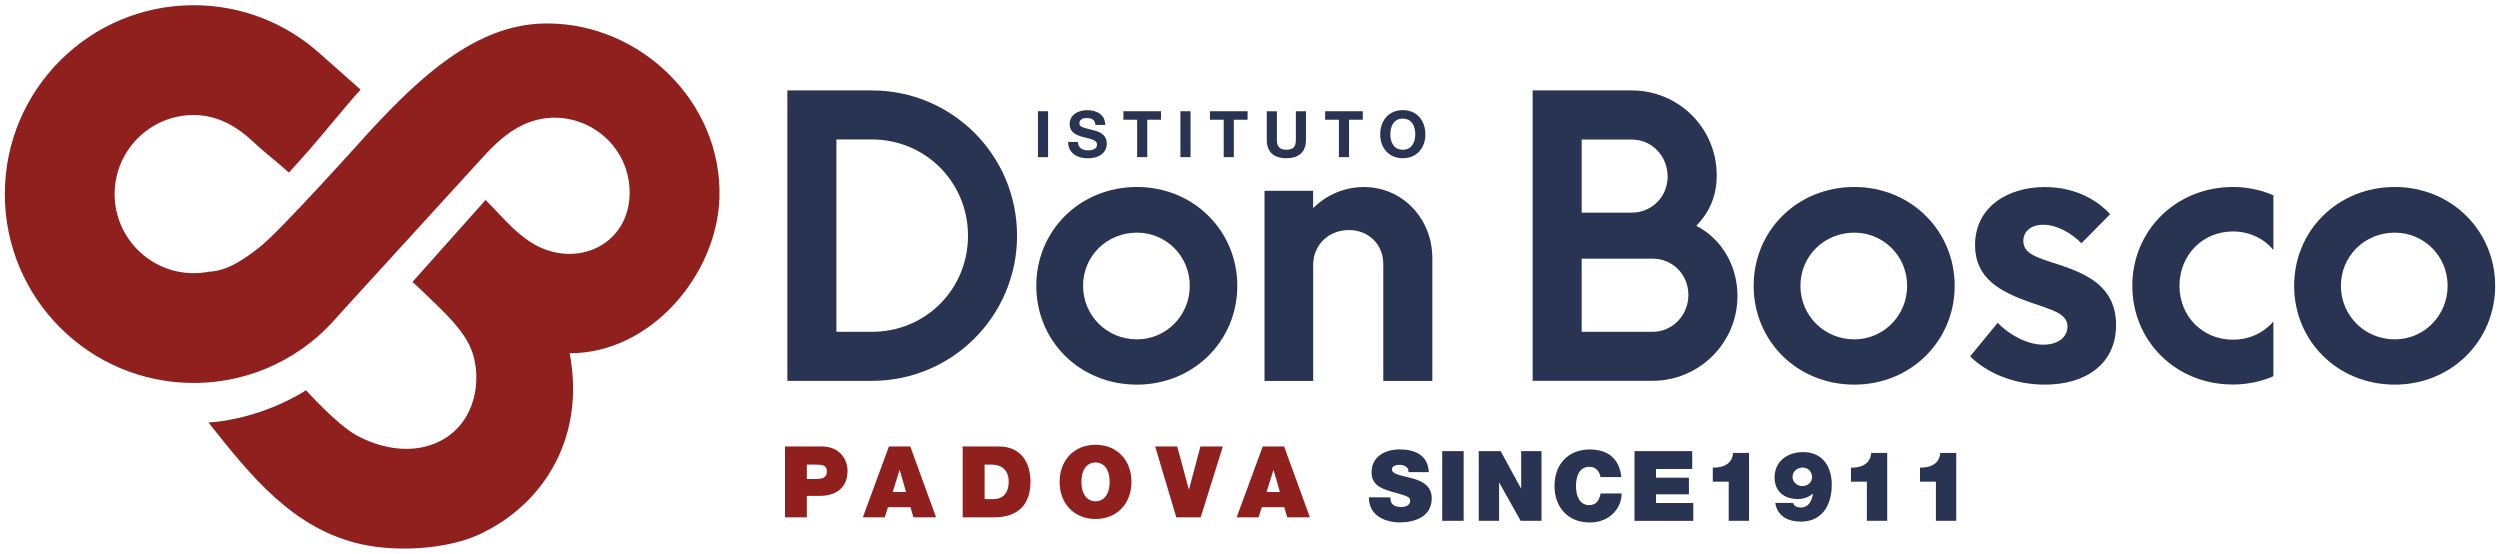 <?xml version="1.0" encoding="UTF-8"?>
<!-- Generator: Adobe Illustrator 23.0.1, SVG Export Plug-In . SVG Version: 6.00 Build 0)  -->
<svg width="465" height="103" version="1.1" viewBox="0 0 465 103" xml:space="preserve" xmlns="http://www.w3.org/2000/svg" xmlns:cc="http://creativecommons.org/ns#" xmlns:dc="http://purl.org/dc/elements/1.1/" xmlns:rdf="http://www.w3.org/1999/02/22-rdf-syntax-ns#">
<style type="text/css">
	.st0{fill:#293352;}
	.st1{fill:#8F201E;}
</style>
<g transform="translate(-132.35 -313.27)">
	
		
			<g fill="#293352">
				<path class="st0" d="m278.8 330.09h15.71c14.94 0 27.01 12.07 27.01 27.01s-12.07 27.01-27.01 27.01h-15.71zm15.71 44.9c10.03 0 17.89-7.93 17.89-17.89 0-9.89-7.86-17.89-17.89-17.89h-6.59v35.78z"/>
				<path class="st0" d="m325.1 366.43c0-10.24 8.07-18.38 18.73-18.38 10.52 0 18.66 8.14 18.66 18.38s-8.14 18.38-18.66 18.38c-10.67 0-18.73-8.13-18.73-18.38zm28.55 0c0-5.54-4.42-9.89-9.82-9.89-5.61 0-10.03 4.35-10.03 9.89s4.42 9.96 10.03 9.96c5.4 0.01 9.82-4.41 9.82-9.96z"/>
				<path class="st0" d="m367.54 348.76h9.05v3.23c2.53-2.53 5.89-3.93 9.47-3.93 7.09 0 12.7 5.82 12.7 13.19v22.87h-9.12v-21.75c0-3.72-2.81-6.31-6.38-6.31-3.79 0-6.59 2.74-6.66 6.31v21.75h-9.05v-35.36z"/>
				<path class="st0" d="m417.42 330.09h18.45c8.7 0 15.79 7.01 15.79 15.78 0 3.44-1.05 6.52-3.79 9.4 4.98 2.6 7.65 7.72 7.65 13.05 0 8.77-7.16 15.78-15.79 15.78h-22.31zm18.45 22.73c3.65 0 6.66-2.88 6.66-6.73 0-3.79-2.95-6.87-6.66-6.87h-9.33v13.61h9.33zm3.86 22.17c3.65 0 6.66-3.02 6.66-6.88 0-3.79-2.95-6.73-6.66-6.73h-13.19v13.61z"/>
				<path class="st0" d="m458.53 366.43c0-10.24 8.07-18.38 18.73-18.38 10.52 0 18.66 8.14 18.66 18.38s-8.14 18.38-18.66 18.38c-10.66 0-18.73-8.13-18.73-18.38zm28.55 0c0-5.54-4.42-9.89-9.82-9.89-5.61 0-10.03 4.35-10.03 9.89s4.42 9.96 10.03 9.96c5.4 0.01 9.82-4.41 9.82-9.96z"/>
				<path class="st0" d="m498.8 379.55 5.12-6.24c2.46 2.53 5.75 4.07 8.49 4.07 2.81 0 4.49-1.47 4.49-3.37 0-2.46-2.88-3.09-7.09-4.56-5.47-1.96-10.1-4.42-10.1-10.59 0-7.16 6.17-10.8 12.98-10.8 5.12 0 9.4 2.03 12.14 5.05l-5.33 5.4c-2.03-2.03-4.7-3.44-7.09-3.44-2.24 0-3.72 1.19-3.72 3.02 0 2.39 2.53 3.09 6.66 4.42 5.26 1.75 10.59 4.14 10.59 11.22 0 7.16-5.54 11.08-13.26 11.08-6.1 0-11.08-2.45-13.88-5.26z"/>
				<path class="st0" d="m528.96 366.43c0-10.24 8.07-18.38 18.73-18.38 2.67 0 5.26 0.56 7.51 1.54v10.17c-1.75-2.1-4.42-3.44-7.51-3.44-5.75 0-9.96 4.49-9.96 10.1s4.21 10.03 9.96 10.03c3.09 0 5.75-1.33 7.51-3.37v10.17c-2.24 0.98-4.84 1.54-7.51 1.54-10.66 0.02-18.73-8.11-18.73-18.36z"/>
				<path class="st0" d="m559.06 366.43c0-10.24 8.07-18.38 18.73-18.38 10.52 0 18.66 8.14 18.66 18.38s-8.14 18.38-18.66 18.38c-10.66 0-18.73-8.13-18.73-18.38zm28.55 0c0-5.54-4.42-9.89-9.82-9.89-5.61 0-10.03 4.35-10.03 9.89s4.42 9.96 10.03 9.96c5.4 0.01 9.82-4.41 9.82-9.96z"/>
			</g>
		
	
	
		<g fill="#293352">
			<path class="st0" d="m325.41 333.96h1.88v8.54h-1.88z"/>
			<path class="st0" d="m332.85 339.66c0 1.14 0.89 1.58 1.89 1.58 0.66 0 1.66-0.19 1.66-1.06 0-0.92-1.28-1.08-2.54-1.41-1.27-0.34-2.55-0.83-2.55-2.43 0-1.75 1.65-2.58 3.19-2.58 1.78 0 3.42 0.78 3.42 2.75h-1.82c-0.06-1.03-0.79-1.29-1.69-1.29-0.6 0-1.29 0.25-1.29 0.97 0 0.66 0.41 0.74 2.55 1.29 0.62 0.16 2.54 0.55 2.54 2.49 0 1.57-1.23 2.74-3.55 2.74-1.89 0-3.66-0.93-3.64-3.04h1.83z"/>
			<path class="st0" d="m343.86 335.54h-2.56v-1.58h7v1.58h-2.56v6.96h-1.88z"/>
			<path class="st0" d="m351.91 333.96h1.88v8.54h-1.88z"/>
			<path class="st0" d="m359.96 335.54h-2.56v-1.58h7v1.58h-2.56v6.96h-1.88z"/>
			<path class="st0" d="m375.26 339.27c0 2.31-1.36 3.43-3.65 3.43-2.3 0-3.64-1.11-3.64-3.43v-5.31h1.88v5.31c0 0.93 0.24 1.85 1.76 1.85 1.34 0 1.77-0.59 1.77-1.85v-5.31h1.88z"/>
			<path class="st0" d="m381.39 335.54h-2.56v-1.58h7v1.58h-2.56v6.96h-1.88z"/>
			<path class="st0" d="m393.27 333.75c2.64 0 4.2 1.97 4.2 4.51 0 2.46-1.56 4.44-4.2 4.44s-4.2-1.97-4.2-4.44c0-2.53 1.56-4.51 4.2-4.51zm0 7.37c1.69 0 2.32-1.44 2.32-2.86 0-1.5-0.63-2.93-2.32-2.93s-2.32 1.44-2.32 2.93c0 1.43 0.63 2.86 2.32 2.86z"/>
		</g>
	
	
		<g fill="#8f201e">
			<path class="st1" d="m278.36 396.31h6.79c3.58 0 4.84 2.62 4.84 4.5 0 3.19-2.14 4.69-5.17 4.69h-2.4v3.99h-4.06zm4.06 6.05h1.57c1.05 0 2.16-0.07 2.16-1.4 0-1.2-0.92-1.27-1.92-1.27h-1.81z"/>
			<path class="st1" d="m297.69 396.31h3.97l4.8 13.18h-4.21l-0.55-1.88h-4.19l-0.59 1.88h-4.08zm3.19 8.47-1.18-4.06h-0.04l-1.27 4.06z"/>
			<path class="st1" d="m311.42 396.31h6.66c4.39 0 5.94 3.25 5.94 6.57 0 4.04-2.14 6.61-6.74 6.61h-5.87v-13.18zm4.06 9.8h1.59c2.53 0 2.9-2.05 2.9-3.28 0-0.83-0.26-3.14-3.19-3.14h-1.29v6.42z"/>
			<path class="st1" d="m336.12 396c4 0 6.68 2.88 6.68 6.9s-2.68 6.9-6.68 6.9-6.68-2.88-6.68-6.9 2.68-6.9 6.68-6.9zm0 10.52c1.03 0 2.62-0.68 2.62-3.62 0-2.93-1.59-3.62-2.62-3.62s-2.62 0.68-2.62 3.62c0 2.93 1.59 3.62 2.62 3.62z"/>
			<path class="st1" d="m355.68 409.49h-4.54l-3.93-13.18h4.1l2.16 7.99h0.04l2.12-7.99h4.17z"/>
			<path class="st1" d="m367.22 396.31h3.97l4.8 13.18h-4.21l-0.55-1.88h-4.19l-0.59 1.88h-4.08zm3.2 8.47-1.18-4.06h-0.04l-1.27 4.06z"/>
		</g>
	
	
		<g fill="#293352">
			<path class="st0" d="m390.95 405.78c0 0.33 0.05 0.62 0.14 0.85 0.29 0.78 1.16 0.94 1.91 0.94 0.65 0 1.65-0.22 1.65-1.18 0-0.67-0.56-0.85-2.8-1.49-2.05-0.58-4.39-1.14-4.39-3.76 0-2.99 2.56-4.28 5.23-4.28 2.81 0 5.3 1.07 5.41 4.23h-3.78c0.07-0.49-0.15-0.82-0.47-1.03-0.33-0.24-0.78-0.33-1.18-0.33-0.54 0-1.43 0.14-1.43 0.87 0.07 0.93 1.92 1.13 3.76 1.63 1.83 0.51 3.65 1.36 3.65 3.74 0 3.38-3.1 4.47-5.99 4.47-1.47 0-5.66-0.53-5.7-4.66z"/>
			<path class="st0" d="m400.6 397.18h3.99v12.96h-3.99z"/>
			<path class="st0" d="m407.39 397.18h4.08l3.78 6.93h0.04v-6.93h3.78v12.96h-3.88l-3.97-7.08h-0.04v7.08h-3.78v-12.96z"/>
			<path class="st0" d="m430.04 402.01c-0.07-0.47-0.44-1.91-2.09-1.91-1.87 0-2.47 1.81-2.47 3.56s0.6 3.56 2.47 3.56c1.34 0 1.87-0.94 2.11-2.16h3.92c0 2.61-2.12 5.39-5.92 5.39-4.19 0-6.57-2.96-6.57-6.79 0-4.08 2.58-6.79 6.57-6.79 3.56 0.02 5.52 1.89 5.86 5.14z"/>
			<path class="st0" d="m436.37 397.18h10.73v3.32h-6.73v1.62h6.12v3.09h-6.12v1.62h6.93v3.32h-10.93z"/>
			<path class="st0" d="m453.89 402.86h-2.96v-2.61c1.83 0.04 3.65-0.65 3.76-2.74h2.98v12.63h-3.78z"/>
			<path class="st0" d="m465.87 406.82c0.07 0.27 0.29 0.53 0.56 0.67 0.29 0.15 0.62 0.18 0.87 0.18 1.63 0 2.07-1.51 2.27-2.54l-0.04-0.04c-0.8 0.69-1.76 1-2.83 1-2.47 0-4.28-1.42-4.28-4.01 0-3.07 2.45-4.72 5.32-4.72 3.7 0 5.32 2.83 5.32 6.01 0 4.01-1.89 6.92-5.75 6.92-2.34 0-4.36-0.98-4.76-3.47zm-0.11-4.85c0 0.98 0.87 1.71 1.82 1.71 0.98 0 1.81-0.67 1.81-1.69 0-1-0.78-1.76-1.78-1.76-0.96 0-1.85 0.74-1.85 1.74z"/>
			<path class="st0" d="m479.59 402.86h-2.96v-2.61c1.83 0.04 3.65-0.65 3.76-2.74h2.98v12.63h-3.78z"/>
			<path class="st0" d="m492.43 402.86h-2.96v-2.61c1.83 0.04 3.65-0.65 3.76-2.74h2.98v12.63h-3.78z"/>
		</g>
	
	
		
			
				<path class="st1" d="m234.11 317.63c-0.22 0-0.43 0-0.65 0.01-12.82 0.27-23.26 10.3-32.05 19.74-0.71 0.76-16.83 18.81-20.84 21.92-2.64 2.05-5.87 4.38-9.34 4.5-0.92 0.18-1.87 0.28-2.85 0.28-8.11 0-14.71-6.6-14.71-14.71s6.6-14.71 14.71-14.71c4.28 0 7.92 2.05 10.82 4.76 2.61 2.44 3.13 2.63 6.89 5.95 1.8-2 0.6-0.66 2.4-2.66 3.38-3.74 7.55-9.03 10.93-12.77-2.91-2.56-4.98-4.4-7.69-6.81-6.21-5.53-14.39-8.89-23.35-8.89-19.4 0-35.13 15.73-35.13 35.13s15.73 35.13 35.13 35.13c10.84 0 20.53-4.91 26.98-12.63 3.31-3.62 6.61-7.24 9.92-10.87 5.6-6.13 11.2-12.27 16.8-18.4 2.17-2.38 4.57-4.7 7.51-6.09 9.29-4.4 20.16 2.5 19.87 13-0.23 8.21-7.82 12.89-15.48 10.24-4.67-1.62-7.89-5.87-11.31-9.29l-13.6 15.25c0.04-0.04 4.76 4.5 5.36 5.11 3.33 3.33 5.44 5.99 6.18 9.43 1.32 6.13-1.06 13.59-8.45 15.89-4.47 1.39-9.49 0.3-13.51-1.91-3.68-2.02-9.38-8.38-9.38-8.38s-7.73 5.26-18.14 6.02c7.8 9.82 15.72 19.87 28.58 22.66 6.89 1.5 17.08 0.92 23.33-2.63 10.58-5.56 18.21-17.4 15.27-32.92 15.23 0 27.46-14.77 27.86-29 0.48-17.7-14.63-32.35-32.06-32.35z" fill="#8f201e"/>
			
		
	
</g>
</svg>
